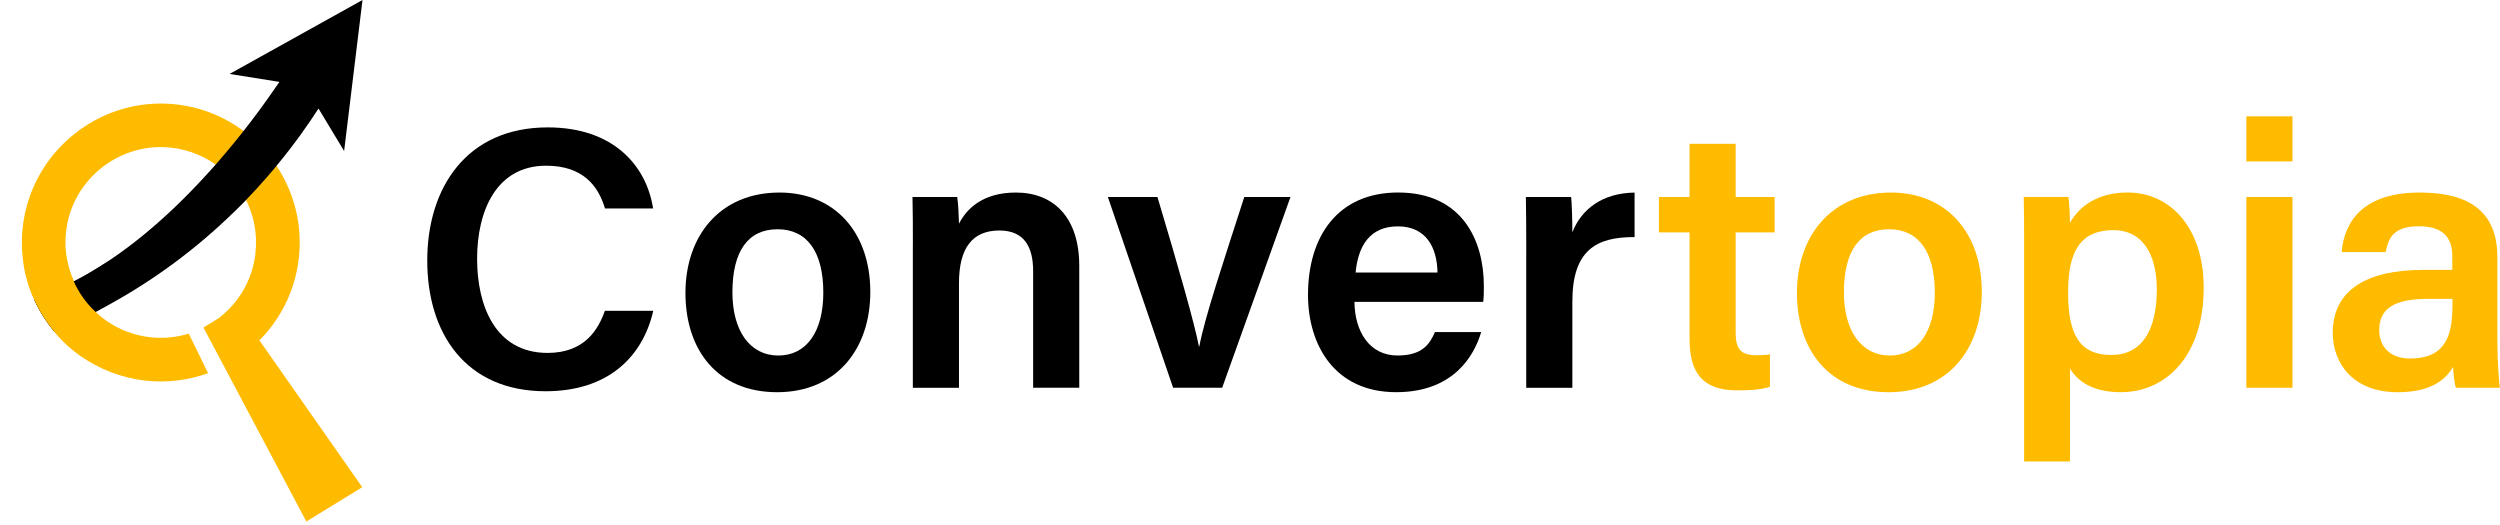 <svg width="300" height="63" viewBox="0 0 300 63" fill="none" xmlns="http://www.w3.org/2000/svg">
<path d="M78.392 37.3C77.111 42.868 72.93 46.95 65.468 46.95C55.894 46.95 51.27 40.013 51.27 31.271C51.27 22.528 55.994 15.287 65.729 15.287C73.607 15.287 77.569 19.869 78.373 25.018H72.599C71.799 22.309 69.953 19.885 65.533 19.885C59.598 19.885 57.252 25.249 57.252 31.067C57.252 36.561 59.363 42.349 65.71 42.349C70.191 42.349 71.807 39.501 72.584 37.296H78.388L78.392 37.3Z" fill="black"/>
<path d="M104.437 35.041C104.437 41.855 100.418 47.065 93.252 47.065C86.086 47.065 82.254 41.998 82.254 35.149C82.254 28.299 86.397 23.105 93.536 23.105C100.145 23.105 104.437 27.861 104.437 35.041ZM87.89 35.087C87.89 39.701 89.99 42.663 93.398 42.663C96.806 42.663 98.798 39.762 98.798 35.118C98.798 30.208 96.844 27.511 93.309 27.511C89.774 27.511 87.89 30.119 87.89 35.087Z" fill="black"/>
<path d="M109.545 29.408C109.545 27.449 109.545 25.36 109.499 23.64H114.865C114.984 24.259 115.061 26.122 115.08 26.841C115.904 25.225 117.761 23.105 121.908 23.105C126.401 23.105 129.512 26.049 129.512 31.913V46.531H123.977V32.551C123.977 29.681 122.954 27.661 119.923 27.661C116.684 27.661 115.077 29.758 115.077 33.99V46.534H109.541V29.412L109.545 29.408Z" fill="black"/>
<path d="M138.894 23.641C141.375 31.933 143.34 38.79 143.871 41.576H143.917C144.533 38.209 146.837 31.325 149.314 23.641H154.857L146.66 46.532H140.775L132.943 23.641H138.89H138.894Z" fill="black"/>
<path d="M162.537 36.226C162.553 39.693 164.291 42.66 167.688 42.66C170.653 42.66 171.55 41.328 172.196 39.847H177.743C176.9 42.694 174.415 47.062 167.538 47.062C160.114 47.062 156.96 41.352 156.96 35.383C156.96 28.327 160.556 23.101 167.776 23.101C175.473 23.101 178.062 28.869 178.062 34.302C178.062 35.049 178.062 35.58 177.985 36.222H162.537V36.226ZM172.5 32.706C172.454 29.669 171.111 27.165 167.749 27.165C164.388 27.165 162.976 29.496 162.672 32.706H172.5Z" fill="black"/>
<path d="M183.151 29.856C183.151 27.27 183.136 25.323 183.105 23.642H188.533C188.61 24.2 188.683 26.308 188.683 27.882C189.756 25.104 192.291 23.161 196.149 23.111V28.452C191.517 28.421 188.683 30.064 188.683 36.178V46.54H183.148V29.86L183.151 29.856Z" fill="black"/>
<path d="M199.071 23.64H202.745V17.257H208.28V23.64H212.953V27.888H208.28V39.897C208.28 41.798 208.814 42.629 210.765 42.629C211.184 42.629 211.869 42.618 212.392 42.517V46.411C211.23 46.816 209.63 46.843 208.414 46.843C204.252 46.843 202.745 44.638 202.745 40.701V27.888H199.071V23.64Z" fill="#FFBB00"/>
<path d="M237.817 35.041C237.817 41.855 233.797 47.065 226.631 47.065C219.465 47.065 215.634 41.998 215.634 35.149C215.634 28.299 219.777 23.105 226.916 23.105C233.524 23.105 237.817 27.861 237.817 35.041ZM221.269 35.087C221.269 39.701 223.369 42.663 226.777 42.663C230.185 42.663 232.178 39.762 232.178 35.118C232.178 30.208 230.224 27.511 226.689 27.511C223.154 27.511 221.269 30.119 221.269 35.087Z" fill="#FFBB00"/>
<path d="M248.399 44.233V55.373H242.894V29.177C242.894 27.319 242.894 25.452 242.848 23.636H248.214C248.302 24.294 248.395 25.695 248.395 26.738C249.464 24.844 251.599 23.101 255.326 23.101C260.515 23.101 264.446 27.449 264.446 34.502C264.446 42.614 260.015 47.062 254.472 47.062C251.083 47.062 249.318 45.73 248.391 44.23L248.399 44.233ZM258.815 34.718C258.815 30.301 256.945 27.615 253.63 27.615C249.649 27.615 248.172 30.158 248.172 35.087C248.172 40.016 249.472 42.598 253.349 42.598C256.98 42.598 258.815 39.709 258.815 34.718Z" fill="#FFBB00"/>
<path d="M269.562 13.96H275.097V19.373H269.562V13.96ZM269.562 23.641H275.097V46.531H269.562V23.641Z" fill="#FFBB00"/>
<path d="M299.688 40.928C299.688 43.075 299.865 45.946 300 46.531H294.711C294.534 46.057 294.4 44.892 294.373 44.037C293.553 45.403 291.907 47.066 287.726 47.066C282.249 47.066 279.929 43.475 279.929 39.947C279.929 34.768 284.056 32.386 290.795 32.386H294.276V30.801C294.276 29.042 293.673 27.153 290.28 27.153C287.218 27.153 286.614 28.546 286.28 30.247H280.995C281.325 26.487 283.649 23.074 290.48 23.105C296.43 23.136 299.685 25.491 299.685 30.858V40.924L299.688 40.928ZM294.292 35.864H291.334C287.264 35.864 285.506 37.061 285.506 39.612C285.506 41.513 286.73 43.022 289.191 43.022C293.715 43.022 294.296 39.916 294.296 36.511V35.864H294.292Z" fill="#FFBB00"/>
<path d="M30.657 30.332C30.78 29.158 30.735 28.003 30.513 26.896C30.349 26.056 30.082 25.243 29.74 24.47C29.674 24.307 29.596 24.155 29.521 24.002C29.491 23.947 29.465 23.887 29.436 23.831C29.417 23.794 29.406 23.753 29.388 23.727C29.064 23.126 28.689 22.554 28.27 22.019C27.687 21.284 27.019 20.615 26.276 20.043C26.265 20.032 26.258 20.024 26.246 20.013C26.113 19.917 25.99 19.831 25.864 19.735C25.834 19.716 25.797 19.686 25.767 19.668C24.041 18.476 21.95 17.74 19.659 17.655C14.056 17.473 9.073 21.465 8.052 26.974C7.603 29.37 7.937 31.721 8.862 33.764C8.899 33.86 8.94 33.953 8.984 34.05C9.022 34.128 9.062 34.202 9.099 34.28C9.252 34.584 9.423 34.882 9.604 35.179C10.121 36 10.748 36.765 11.465 37.422C11.513 37.478 11.561 37.519 11.61 37.567C11.639 37.597 11.676 37.623 11.706 37.653C11.762 37.708 11.821 37.757 11.888 37.816C12.003 37.913 12.118 38.005 12.233 38.095C13.158 38.83 14.209 39.421 15.345 39.833C16.195 40.149 17.101 40.368 18.037 40.472C19.641 40.643 21.197 40.483 22.648 40.033L24.969 44.777C22.641 45.627 20.094 45.962 17.469 45.676C14.558 45.352 11.895 44.29 9.66 42.708C8.669 42.002 7.759 41.2 6.961 40.312C6.864 40.197 6.771 40.093 6.675 39.978C6.619 39.911 6.552 39.844 6.504 39.766C6.456 39.718 6.408 39.662 6.37 39.614C5.606 38.67 4.937 37.645 4.395 36.568C4.328 36.434 4.261 36.301 4.206 36.167C4.169 36.089 4.139 36.022 4.109 35.948C2.81 33.102 2.305 29.838 2.832 26.495C4.157 18.056 11.795 11.927 20.317 12.458C23.551 12.659 26.503 13.766 28.946 15.515C29.031 15.563 29.109 15.619 29.183 15.679C29.195 15.69 29.213 15.697 29.221 15.708C29.365 15.812 29.499 15.92 29.64 16.043C30.212 16.492 30.758 16.979 31.263 17.502C31.786 18.048 32.284 18.628 32.733 19.241C32.818 19.363 32.904 19.478 32.989 19.605C33.056 19.701 33.123 19.794 33.19 19.902C33.294 20.054 33.39 20.206 33.487 20.37C33.784 20.856 34.059 21.354 34.307 21.87C35.626 24.593 36.216 27.695 35.863 30.922C35.481 34.473 33.992 37.645 31.797 40.134C31.578 40.371 31.359 40.613 31.129 40.84L43.471 58.464L36.762 62.58L24.412 39.302L26.246 38.184C26.647 37.868 27.03 37.534 27.383 37.181C27.821 36.75 28.214 36.282 28.574 35.788C29.7 34.232 30.446 32.378 30.665 30.346L30.657 30.332Z" fill="#FFBB00"/>
<path d="M43.5 -3.05176e-05L41.294 18.122L38.22 13.022C37.028 14.876 35.376 17.253 33.189 19.887C33.133 19.965 33.055 20.05 32.988 20.135C32.932 20.213 32.865 20.28 32.806 20.355C32.509 20.7 32.205 21.06 31.889 21.424C31.154 22.264 30.363 23.125 29.524 24.002C29.372 24.154 29.219 24.318 29.067 24.47C28.752 24.786 28.428 25.109 28.094 25.436C28.065 25.465 28.027 25.491 27.998 25.521C23.769 29.637 18.329 33.886 11.478 37.418C11.334 37.496 11.193 37.571 11.04 37.648C10.81 37.764 10.591 37.879 10.364 37.994C10.153 38.098 9.934 38.206 9.726 38.31C9.459 38.432 9.191 38.566 8.924 38.692C8.066 39.093 7.264 39.446 6.51 39.762C6.462 39.714 6.414 39.658 6.377 39.61C5.612 38.666 4.943 37.641 4.401 36.564C4.335 36.43 4.268 36.297 4.212 36.163C4.175 36.085 4.145 36.018 4.115 35.944C4.364 35.84 4.613 35.743 4.869 35.628C5.575 35.331 6.34 34.996 7.16 34.618C7.324 34.54 7.483 34.473 7.647 34.387C7.877 34.283 8.103 34.168 8.326 34.053C8.508 33.956 8.697 33.871 8.879 33.767C14.95 30.636 20.36 25.803 24.693 21.06C25.009 20.726 25.313 20.392 25.61 20.05C25.707 19.946 25.792 19.849 25.878 19.745C25.915 19.708 25.956 19.66 25.993 19.623C26.735 18.765 27.445 17.922 28.12 17.101C28.406 16.748 28.692 16.395 28.971 16.042C29.056 15.927 29.152 15.812 29.227 15.708C29.494 15.374 29.743 15.058 29.992 14.735C31.414 12.874 32.606 11.184 33.534 9.828L27.549 8.874L43.5 -3.05176e-05Z" fill="black"/>
<mask id="mask0_19_2" style="mask-type:luminance" maskUnits="userSpaceOnUse" x="0" y="30" width="13" height="14">
<path d="M10.846 30.992C8.291 30.996 4.281 30.439 2.261 32.296C1.426 33.065 1.604 33.849 1.437 35.104C1.114 37.533 0.431 39.929 0 42.347C2.064 42.028 4.211 42.466 6.264 42.852C8.109 43.202 11.028 44.045 11.882 42.05C12.476 40.661 12.134 38.288 12.312 36.746C12.454 35.513 12.688 34.291 12.821 33.058C12.966 31.732 13.241 30.335 10.85 30.992C13.237 30.335 8.295 30.996 10.85 30.992H10.846Z" fill="white"/>
</mask>
<g mask="url(#mask0_19_2)">
<path d="M43.497 0L41.291 18.123L38.217 13.023C37.025 14.876 35.373 17.253 33.186 19.887C33.13 19.965 33.052 20.05 32.985 20.136C32.93 20.214 32.863 20.281 32.803 20.355C32.506 20.7 32.202 21.061 31.886 21.425C31.151 22.264 30.36 23.126 29.521 24.003C29.369 24.155 29.217 24.318 29.064 24.471C28.749 24.786 28.426 25.109 28.091 25.436C28.062 25.466 28.025 25.492 27.995 25.522C23.766 29.637 18.326 33.886 11.476 37.419C11.331 37.497 11.19 37.571 11.037 37.649C10.807 37.764 10.588 37.879 10.362 37.994C10.15 38.098 9.931 38.206 9.723 38.31C9.456 38.433 9.188 38.566 8.921 38.693C8.063 39.094 7.261 39.447 6.508 39.762C6.459 39.714 6.411 39.658 6.374 39.61C5.609 38.667 4.941 37.642 4.399 36.564C4.332 36.431 4.265 36.297 4.209 36.163C4.172 36.085 4.142 36.018 4.113 35.944C4.361 35.84 4.61 35.743 4.866 35.628C5.572 35.331 6.337 34.997 7.157 34.618C7.321 34.54 7.48 34.473 7.644 34.388C7.874 34.284 8.1 34.169 8.323 34.053C8.505 33.957 8.695 33.871 8.877 33.767C14.947 30.636 20.357 25.804 24.69 21.061C25.006 20.726 25.31 20.392 25.608 20.05C25.704 19.946 25.789 19.85 25.875 19.746C25.912 19.709 25.953 19.66 25.99 19.623C26.733 18.765 27.442 17.922 28.117 17.101C28.403 16.748 28.689 16.395 28.968 16.043C29.053 15.928 29.15 15.812 29.224 15.708C29.491 15.374 29.74 15.058 29.989 14.735C31.411 12.874 32.603 11.184 33.531 9.829L27.546 8.874L43.497 0Z" fill="black"/>
<path d="M30.655 30.332C30.778 29.158 30.733 28.003 30.511 26.896C30.347 26.056 30.08 25.243 29.738 24.471C29.671 24.307 29.593 24.155 29.519 24.003C29.489 23.947 29.463 23.887 29.434 23.832C29.415 23.794 29.404 23.754 29.386 23.728C29.062 23.126 28.687 22.554 28.268 22.019C27.685 21.284 27.017 20.615 26.274 20.043C26.263 20.032 26.255 20.024 26.244 20.013C26.111 19.917 25.988 19.831 25.862 19.735C25.832 19.716 25.795 19.686 25.765 19.668C24.039 18.476 21.948 17.74 19.657 17.655C14.054 17.473 9.071 21.466 8.05 26.974C7.601 29.37 7.935 31.721 8.86 33.764C8.897 33.86 8.938 33.953 8.982 34.05C9.019 34.128 9.06 34.202 9.097 34.28C9.25 34.585 9.42 34.882 9.602 35.179C10.118 36 10.746 36.765 11.463 37.422C11.511 37.478 11.559 37.519 11.607 37.567C11.637 37.597 11.674 37.623 11.704 37.653C11.76 37.708 11.819 37.757 11.886 37.816C12.001 37.913 12.116 38.005 12.231 38.095C13.156 38.83 14.207 39.421 15.343 39.833C16.193 40.149 17.099 40.368 18.035 40.472C19.639 40.643 21.195 40.483 22.646 40.034L24.967 44.777C22.639 45.627 20.092 45.962 17.467 45.676C14.556 45.352 11.893 44.29 9.658 42.708C8.667 42.002 7.757 41.2 6.959 40.312C6.862 40.197 6.769 40.093 6.673 39.978C6.617 39.911 6.55 39.844 6.502 39.766C6.454 39.718 6.405 39.662 6.368 39.614C5.603 38.67 4.935 37.645 4.393 36.568C4.326 36.434 4.259 36.301 4.204 36.167C4.166 36.089 4.137 36.022 4.107 35.948C2.808 33.103 2.303 29.838 2.83 26.495C4.155 18.056 11.793 11.927 20.314 12.458C23.549 12.659 26.5 13.766 28.944 15.515C29.029 15.563 29.107 15.619 29.181 15.679C29.192 15.69 29.211 15.697 29.218 15.708C29.363 15.812 29.497 15.92 29.638 16.043C30.21 16.492 30.756 16.979 31.261 17.502C31.784 18.048 32.282 18.628 32.731 19.241C32.816 19.363 32.902 19.478 32.987 19.605C33.054 19.701 33.121 19.794 33.188 19.902C33.292 20.054 33.388 20.206 33.485 20.37C33.782 20.856 34.056 21.354 34.305 21.87C35.623 24.593 36.214 27.695 35.861 30.922C35.479 34.473 33.99 37.645 31.795 40.134C31.576 40.372 31.357 40.613 31.127 40.84L43.469 58.464L36.76 62.58L24.41 39.302L26.244 38.184C26.645 37.868 27.028 37.534 27.38 37.181C27.819 36.75 28.212 36.282 28.572 35.788C29.697 34.232 30.444 32.378 30.663 30.347L30.655 30.332Z" fill="#FFBB00"/>
</g>
</svg>

